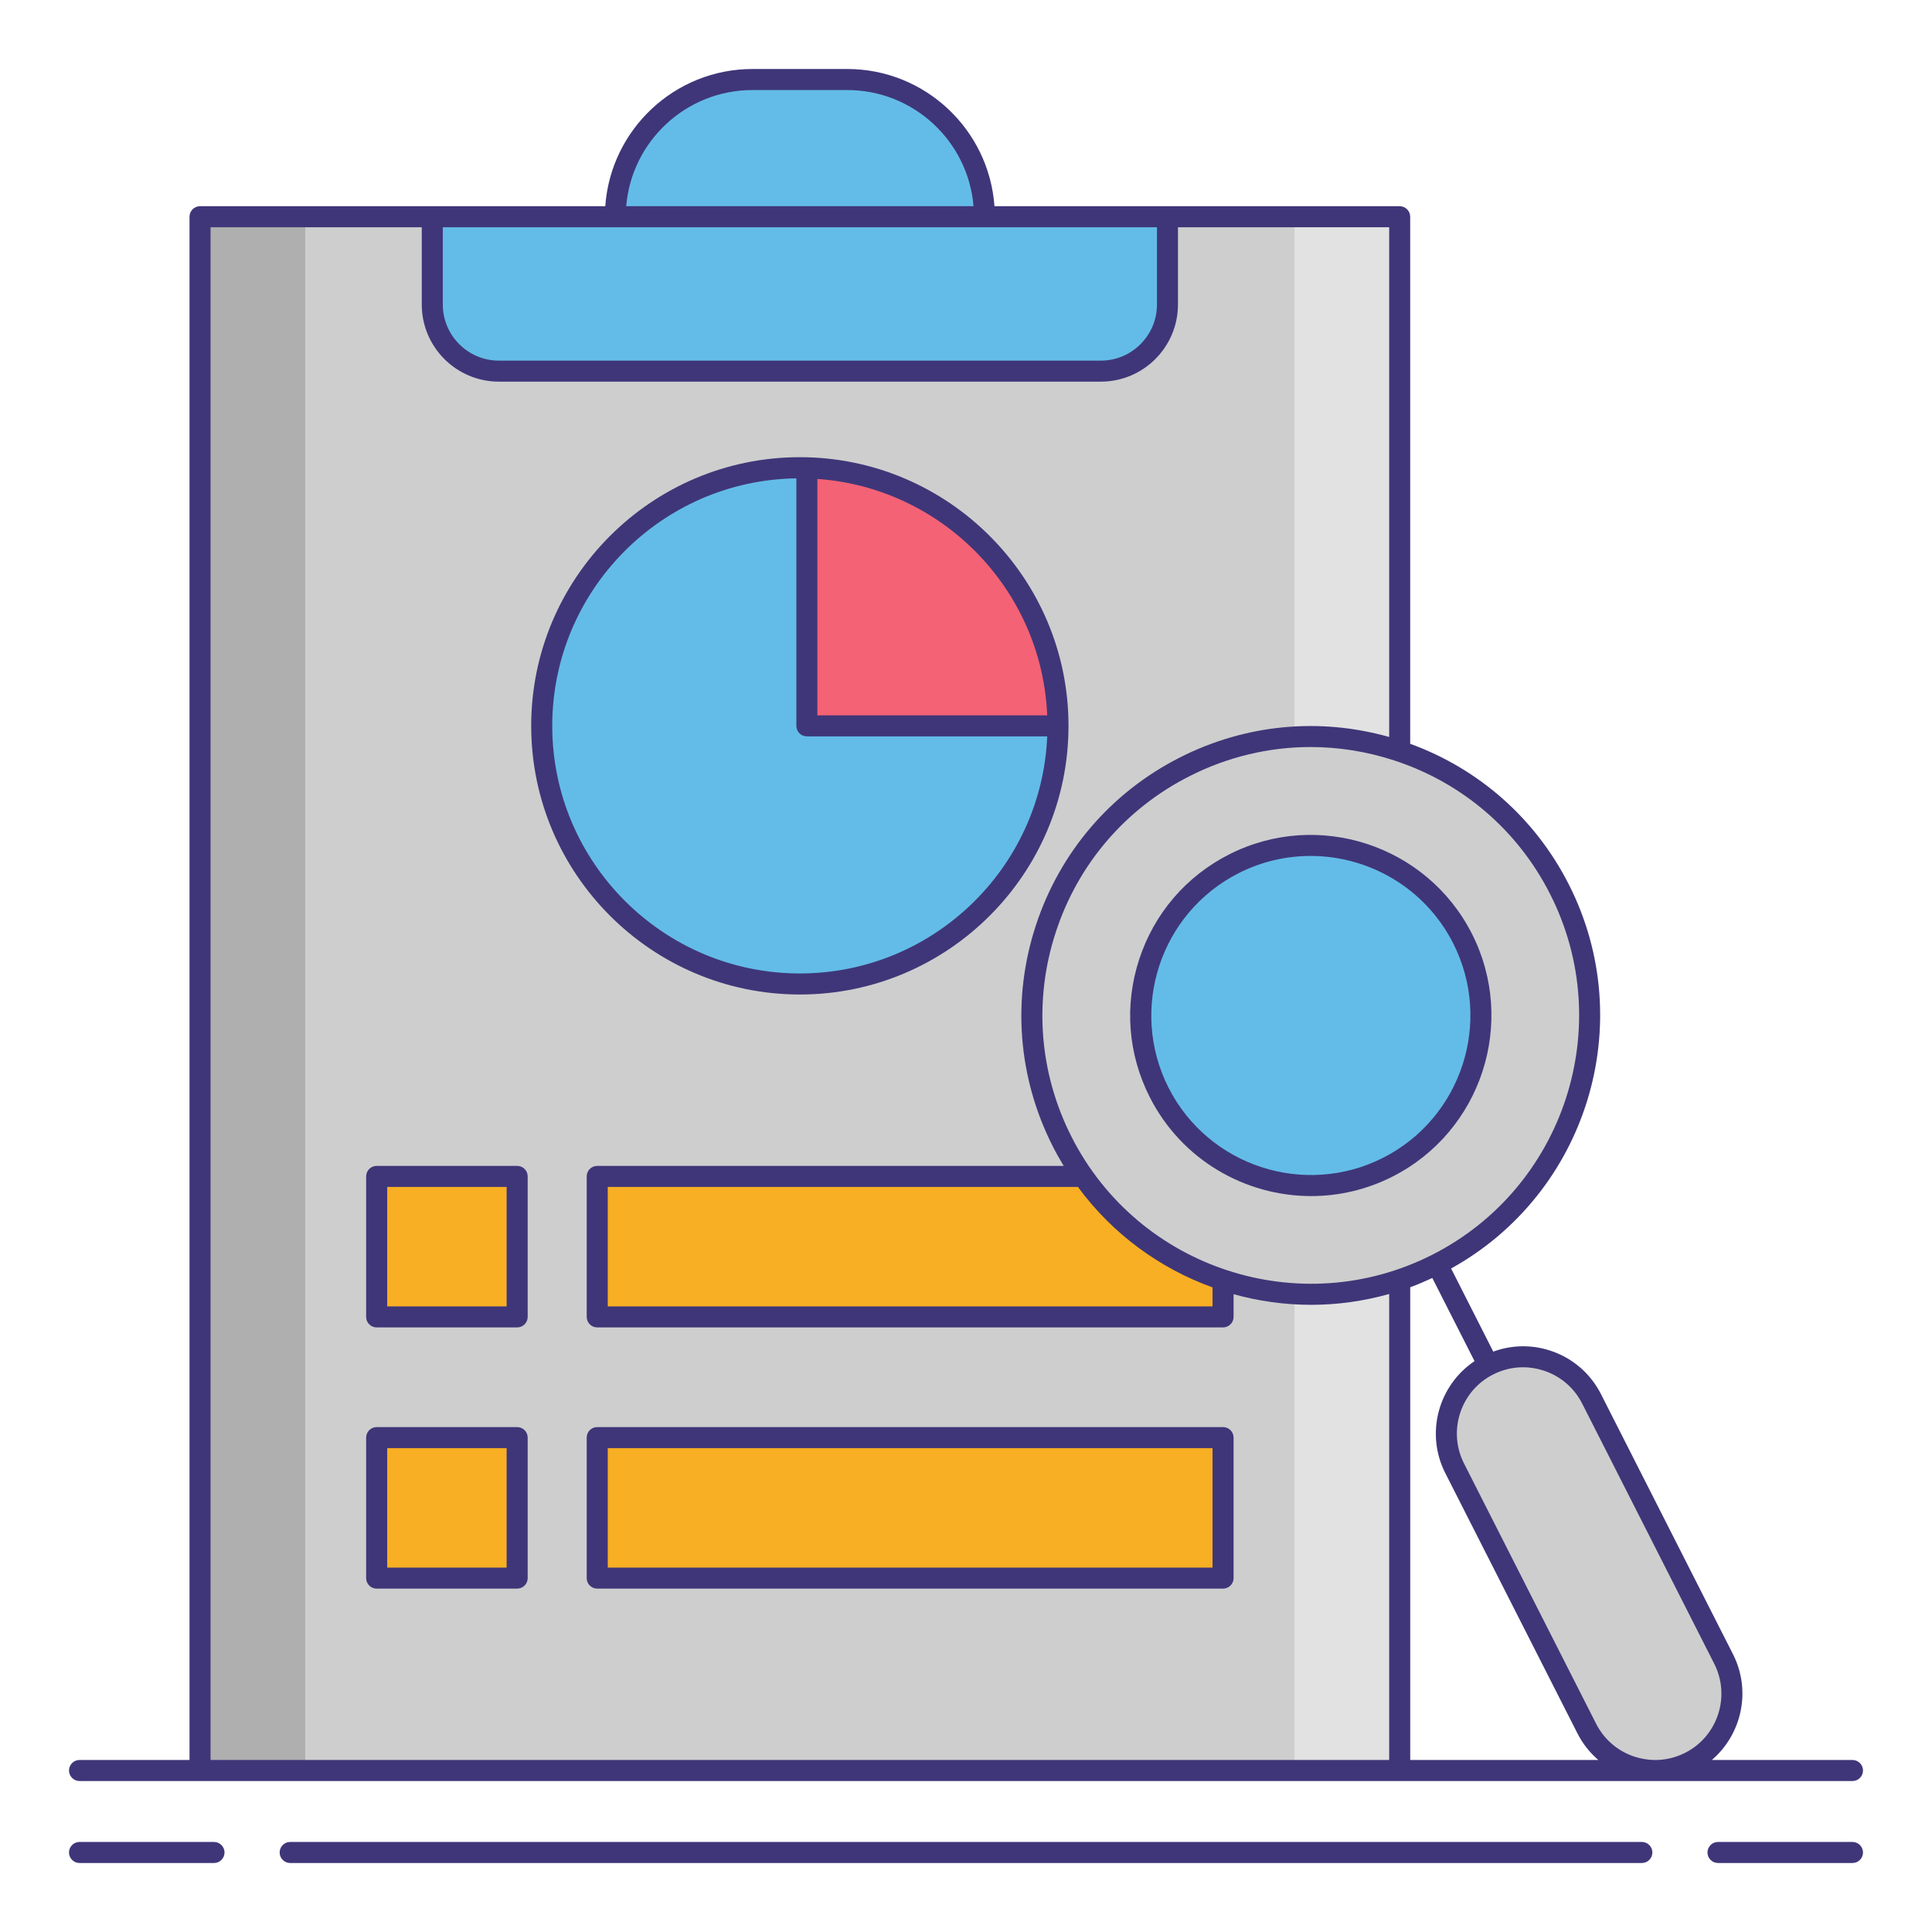 <svg width="56" height="56" viewBox="0 0 56 56" fill="none" xmlns="http://www.w3.org/2000/svg">
<path d="M5.798 6.282H40.571V51.319H5.798V6.282Z" fill="#CECECE"/>
<path d="M5.798 6.282H8.847V51.319H5.798V6.282Z" fill="#AFAFAF"/>
<path d="M37.522 6.282H40.571V51.319H37.522V6.282Z" fill="#E2E2E2"/>
<path d="M31.909 10.757H14.46C13.394 10.757 12.53 9.893 12.53 8.827V6.282H33.839V8.827C33.839 9.893 32.975 10.757 31.909 10.757Z" fill="#63BCE7"/>
<path d="M24.558 2.305H21.811C19.614 2.305 17.833 4.085 17.833 6.282H28.535C28.535 4.086 26.755 2.305 24.558 2.305Z" fill="#63BCE7"/>
<path d="M10.918 34.098H14.99V38.171H10.918V34.098Z" fill="#F8AF23"/>
<path d="M17.311 34.098H35.451V38.171H17.311V34.098Z" fill="#F8AF23"/>
<path d="M10.918 41.67H14.99V45.742H10.918V41.67Z" fill="#F8AF23"/>
<path d="M17.311 41.67H35.451V45.742H17.311V41.67Z" fill="#F8AF23"/>
<path d="M23.184 28.521C27.317 28.521 30.666 25.171 30.666 21.039C30.666 16.907 27.317 13.557 23.184 13.557C19.052 13.557 15.702 16.907 15.702 21.039C15.702 25.171 19.052 28.521 23.184 28.521Z" fill="#63BCE7"/>
<path d="M23.388 13.562V21.039H30.666C30.667 16.975 27.426 13.671 23.388 13.562Z" fill="#F46275"/>
<path d="M37.995 37.517C42.459 37.517 46.078 33.898 46.078 29.435C46.078 24.971 42.459 21.352 37.995 21.352C33.532 21.352 29.913 24.971 29.913 29.435C29.913 33.898 33.532 37.517 37.995 37.517Z" fill="#CECECE"/>
<path d="M49.96 48.086C50.516 49.182 50.079 50.521 48.983 51.077C47.888 51.634 46.548 51.196 45.992 50.101L42.163 42.559C41.607 41.464 42.045 40.124 43.14 39.568C44.236 39.012 45.575 39.449 46.131 40.545L49.96 48.086Z" fill="#CECECE"/>
<path d="M37.995 34.364C40.718 34.364 42.926 32.157 42.926 29.434C42.926 26.711 40.718 24.504 37.995 24.504C35.273 24.504 33.065 26.711 33.065 29.434C33.065 32.157 35.273 34.364 37.995 34.364Z" fill="#63BCE7"/>
<path d="M6.203 53.39H2.305C2.137 53.39 2 53.527 2 53.695C2 53.863 2.137 54 2.305 54H6.203C6.371 54 6.508 53.863 6.508 53.695C6.508 53.527 6.371 53.39 6.203 53.39Z" fill="#3F3679"/>
<path d="M53.695 53.39H49.797C49.629 53.39 49.492 53.527 49.492 53.695C49.492 53.863 49.629 54 49.797 54H53.695C53.863 54 54 53.863 54 53.695C54 53.527 53.863 53.39 53.695 53.39Z" fill="#3F3679"/>
<path d="M47.59 53.39H8.41C8.242 53.39 8.106 53.527 8.106 53.695C8.106 53.863 8.242 54 8.41 54H47.59C47.758 54 47.895 53.863 47.895 53.695C47.895 53.527 47.758 53.39 47.59 53.39Z" fill="#3F3679"/>
<path d="M14.99 33.794H10.918C10.749 33.794 10.613 33.93 10.613 34.098V38.171C10.613 38.339 10.749 38.476 10.918 38.476H14.99C15.159 38.476 15.295 38.339 15.295 38.171V34.098C15.295 33.93 15.159 33.794 14.99 33.794ZM14.685 37.866H11.223V34.403H14.685V37.866Z" fill="#3F3679"/>
<path d="M14.99 41.365H10.918C10.749 41.365 10.613 41.502 10.613 41.67V45.743C10.613 45.911 10.749 46.047 10.918 46.047H14.99C15.159 46.047 15.295 45.911 15.295 45.743V41.67C15.295 41.502 15.159 41.365 14.99 41.365ZM14.685 45.438H11.223V41.975H14.685V45.438Z" fill="#3F3679"/>
<path d="M35.451 41.365H17.311C17.142 41.365 17.006 41.502 17.006 41.67V45.743C17.006 45.911 17.142 46.047 17.311 46.047H35.451C35.619 46.047 35.756 45.911 35.756 45.743V41.67C35.756 41.502 35.619 41.365 35.451 41.365ZM35.146 45.438H17.616V41.975H35.146V45.438Z" fill="#3F3679"/>
<path d="M23.184 28.826C27.478 28.826 30.971 25.333 30.971 21.039C30.971 16.746 27.478 13.252 23.184 13.252C18.891 13.252 15.397 16.746 15.397 21.039C15.397 25.333 18.891 28.826 23.184 28.826ZM30.354 20.735H23.692V13.882C27.313 14.137 30.201 17.087 30.354 20.735ZM23.083 13.865V21.039C23.083 21.208 23.219 21.344 23.388 21.344H30.354C30.194 25.161 27.04 28.216 23.184 28.216C19.227 28.216 16.007 24.997 16.007 21.039C16.007 17.116 19.172 13.919 23.083 13.865Z" fill="#3F3679"/>
<path d="M53.695 51.624C53.863 51.624 54 51.487 54 51.319C54 51.151 53.863 51.014 53.695 51.014H49.619C50.485 50.273 50.77 49.009 50.232 47.949L46.404 40.407C46.097 39.805 45.575 39.357 44.933 39.148C44.389 38.97 43.813 38.983 43.283 39.177L42.061 36.768C45.986 34.594 47.521 29.67 45.474 25.638C44.504 23.727 42.878 22.29 40.875 21.559V6.282C40.875 6.114 40.739 5.977 40.57 5.977H33.839H28.825C28.667 3.758 26.816 2 24.558 2H21.811C19.552 2 17.701 3.758 17.544 5.977H12.53H5.798C5.63 5.977 5.493 6.114 5.493 6.282V51.014H2.305C2.137 51.014 2 51.151 2 51.319C2 51.488 2.137 51.624 2.305 51.624H5.798H40.57L53.695 51.624ZM44.744 39.727C45.231 39.886 45.628 40.226 45.86 40.683L49.688 48.224C50.167 49.169 49.789 50.327 48.846 50.806C48.56 50.951 48.25 51.021 47.938 51.014H47.938C47.751 51.01 47.563 50.978 47.38 50.919C46.893 50.759 46.496 50.42 46.264 49.963L42.436 42.421C41.956 41.477 42.335 40.319 43.278 39.84C43.552 39.701 43.848 39.631 44.146 39.631C44.346 39.631 44.548 39.663 44.744 39.727ZM40.875 37.312C41.091 37.233 41.304 37.141 41.516 37.043L42.74 39.453C41.693 40.154 41.307 41.546 41.892 42.698L45.721 50.239C45.873 50.54 46.08 50.801 46.328 51.014H40.876V37.312H40.875ZM44.93 25.914C46.872 29.737 45.34 34.428 41.516 36.369C37.692 38.31 33.002 36.779 31.061 32.955C30.12 31.103 29.957 28.995 30.602 27.02C31.247 25.045 32.622 23.44 34.475 22.5C35.582 21.937 36.781 21.653 37.987 21.653C38.8 21.653 39.615 21.782 40.41 22.041C42.384 22.686 43.99 24.061 44.93 25.914ZM35.146 37.316V37.866H17.616V34.403H31.243C32.247 35.769 33.617 36.764 35.146 37.316ZM21.811 2.61H24.558C26.481 2.61 28.063 4.094 28.218 5.977H18.151C18.306 4.094 19.888 2.61 21.811 2.61ZM17.833 6.587H28.535H33.535V8.827C33.535 9.723 32.805 10.453 31.909 10.453H14.46C13.564 10.453 12.835 9.723 12.835 8.827V6.587H17.833ZM6.103 6.587H12.225V8.827C12.225 10.059 13.227 11.062 14.46 11.062H31.909C33.141 11.062 34.144 10.059 34.144 8.827V6.587H40.266V21.362C38.234 20.788 36.093 20.995 34.199 21.956C32.201 22.97 30.718 24.702 30.022 26.831C29.327 28.961 29.503 31.234 30.517 33.231C30.615 33.424 30.721 33.611 30.831 33.794H17.311C17.142 33.794 17.006 33.93 17.006 34.098V38.171C17.006 38.339 17.142 38.476 17.311 38.476H35.451C35.619 38.476 35.756 38.339 35.756 38.171V37.513C36.486 37.716 37.245 37.821 38.009 37.821C38.762 37.821 39.521 37.716 40.266 37.507V51.014H6.103V6.587Z" fill="#3F3679"/>
<path d="M35.626 24.766C34.379 25.399 33.453 26.48 33.019 27.81C32.585 29.139 32.694 30.558 33.328 31.804C34.25 33.621 36.094 34.669 38.004 34.669C38.8 34.669 39.608 34.487 40.365 34.103C42.939 32.796 43.97 29.639 42.664 27.065C41.357 24.491 38.199 23.46 35.626 24.766ZM42.12 27.34C43.275 29.614 42.364 32.404 40.09 33.559C37.815 34.713 35.026 33.802 33.871 31.529C32.717 29.254 33.627 26.465 35.901 25.31C36.571 24.97 37.284 24.81 37.988 24.81C39.675 24.81 41.305 25.736 42.12 27.34Z" fill="#3F3679"/>
</svg>
